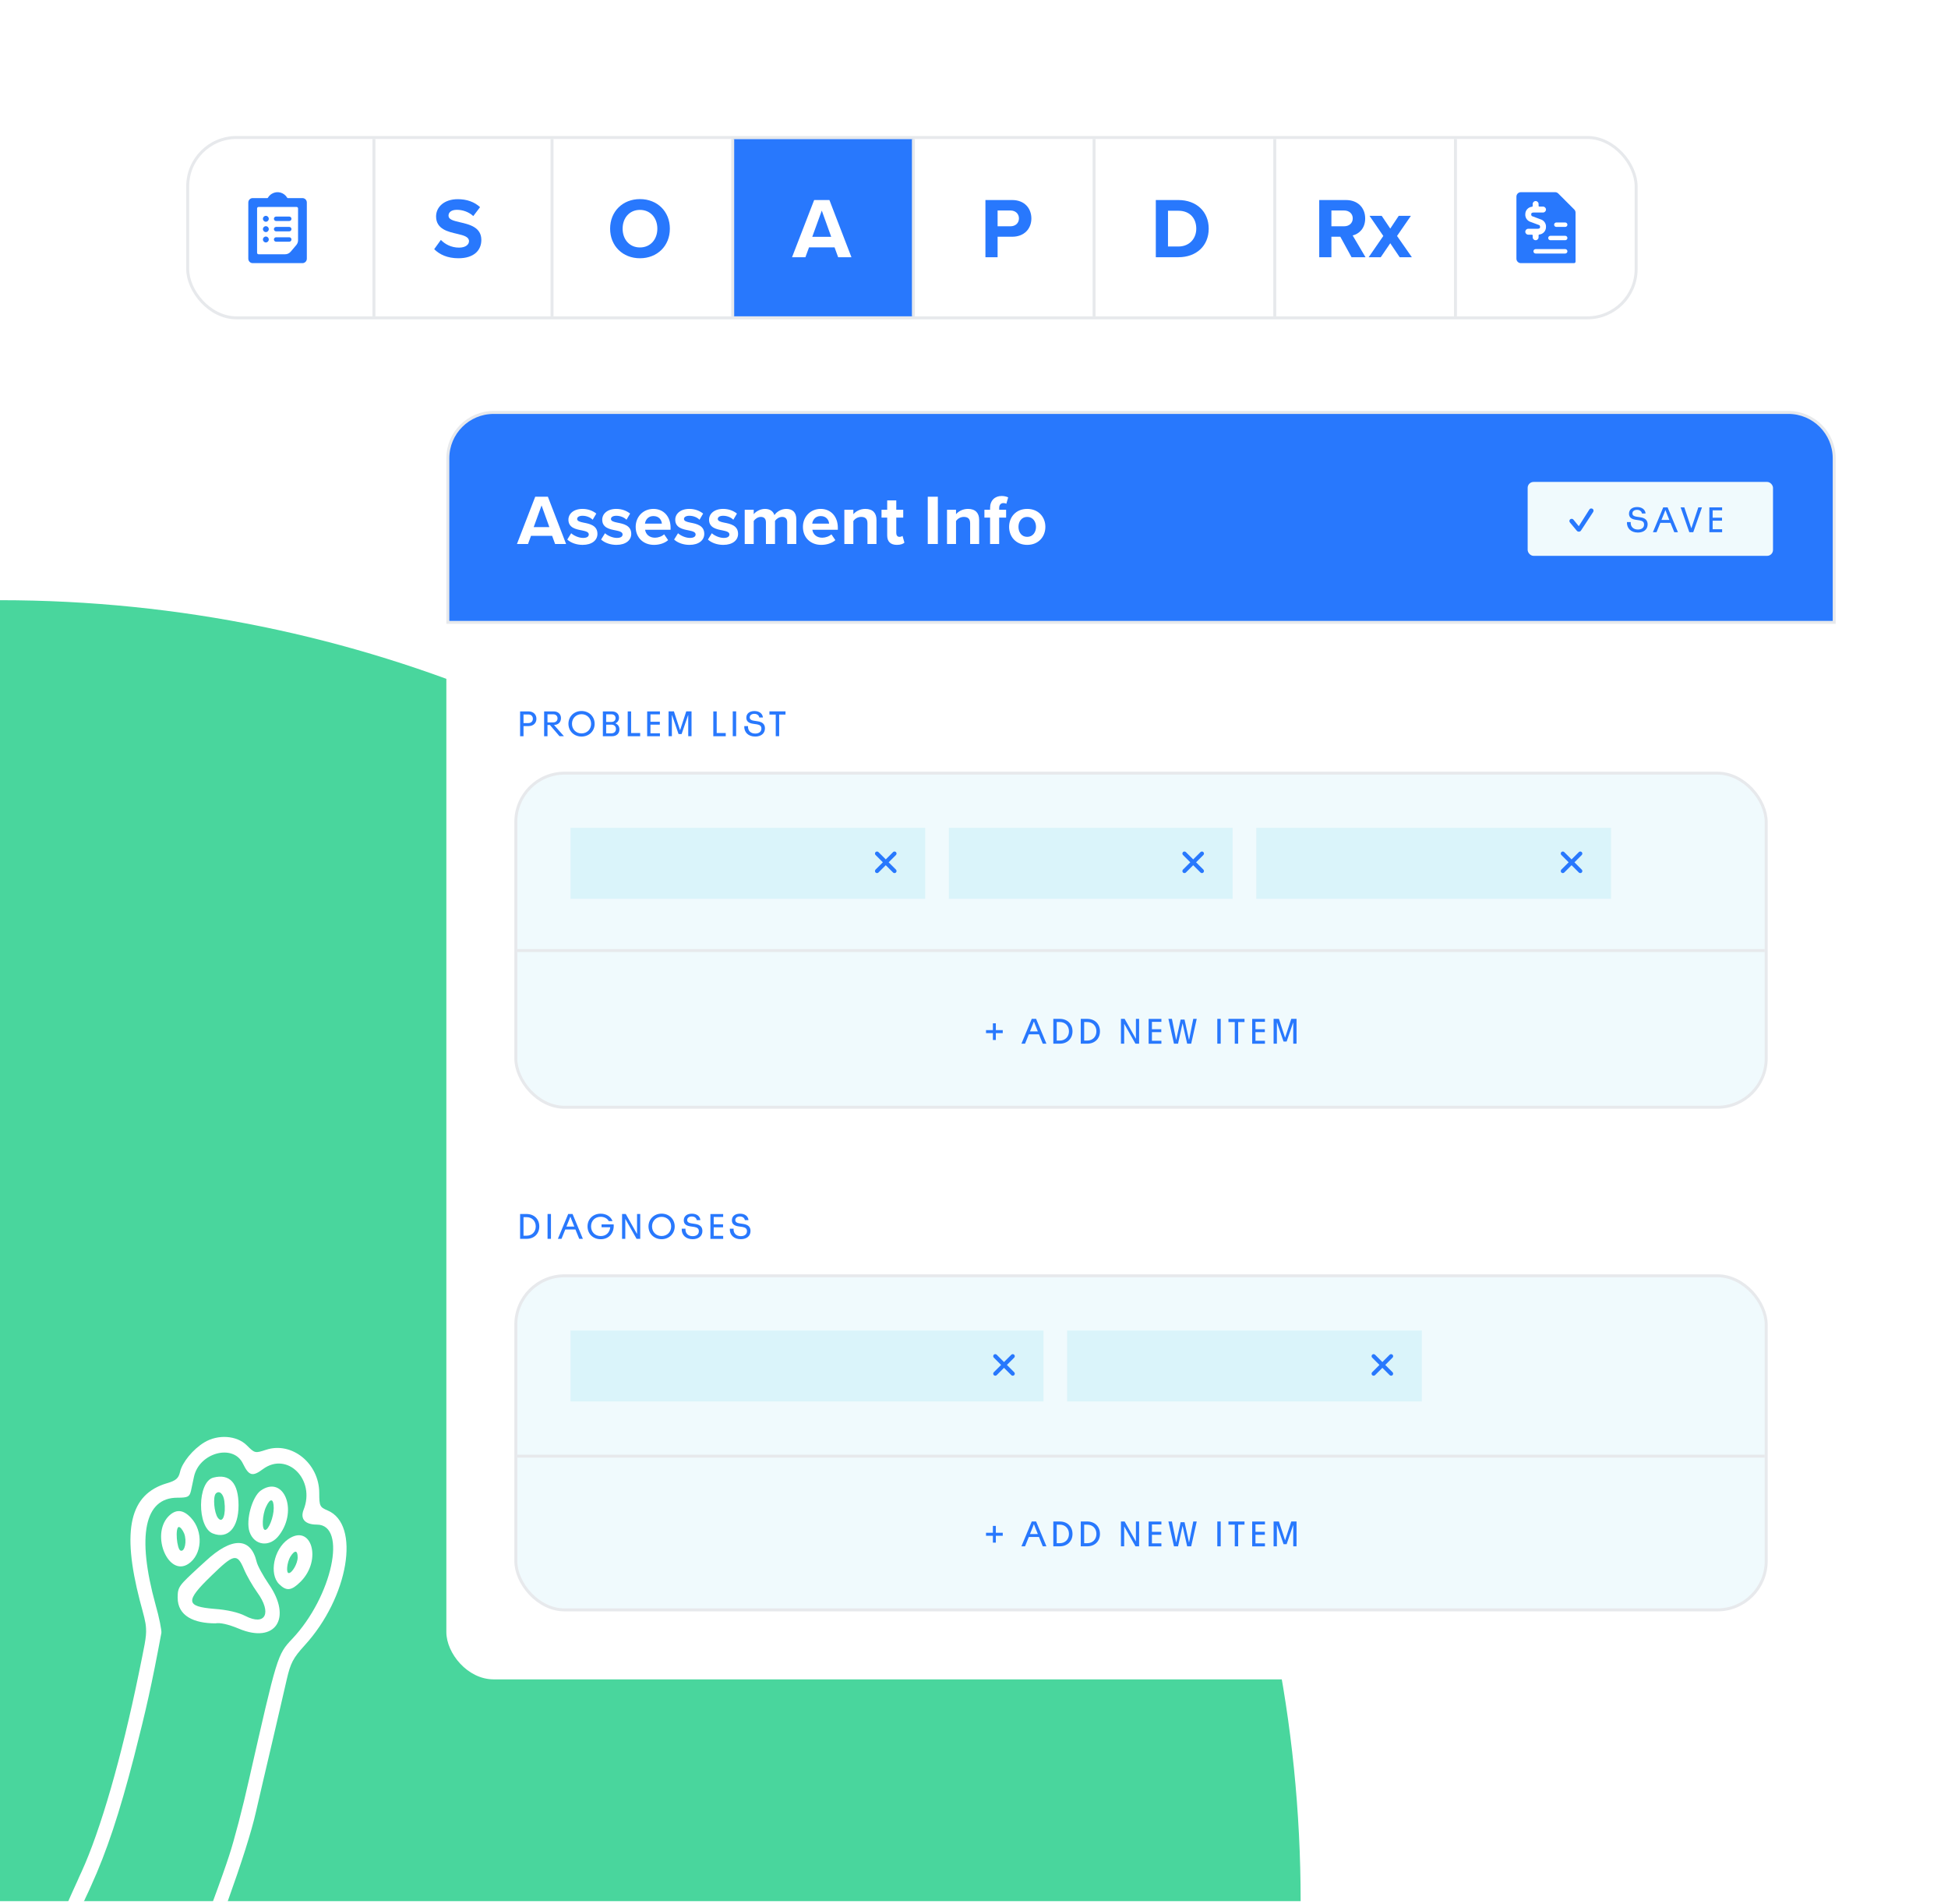<svg width="659" height="644" viewBox="0 0 659 644" fill="none" xmlns="http://www.w3.org/2000/svg">
<path d="M0 643H440V643C440 399.995 243.005 203 0 203V203L0 643Z" fill="#49D69D"/>
<g filter="url(#filter0_dd)">
<rect x="64" y="27" width="489" height="60" rx="16" fill="white"/>
<rect x="64" y="27" width="489" height="60" rx="16" fill="white"/>
<path d="M248 27H309V87H248V27Z" fill="#2878FD"/>
<path d="M146.886 64.274C148.713 66.101 151.381 67.348 155.093 67.348C160.313 67.348 162.836 64.68 162.836 61.142C162.836 56.85 158.776 55.893 155.586 55.168C153.353 54.646 151.729 54.24 151.729 52.935C151.729 51.775 152.715 50.963 154.571 50.963C156.456 50.963 158.544 51.63 160.11 53.08L162.401 50.064C160.487 48.295 157.935 47.367 154.861 47.367C150.308 47.367 147.524 49.977 147.524 53.196C147.524 57.517 151.584 58.387 154.745 59.112C156.978 59.634 158.66 60.127 158.66 61.577C158.66 62.679 157.558 63.752 155.296 63.752C152.628 63.752 150.511 62.563 149.148 61.142L146.886 64.274Z" fill="#2878FD"/>
<path d="M206.399 57.343C206.399 63.172 210.662 67.348 216.491 67.348C222.349 67.348 226.612 63.172 226.612 57.343C226.612 51.514 222.349 47.338 216.491 47.338C210.662 47.338 206.399 51.514 206.399 57.343ZM222.378 57.343C222.378 60.939 220.058 63.694 216.491 63.694C212.924 63.694 210.633 60.939 210.633 57.343C210.633 53.718 212.924 50.992 216.491 50.992C220.058 50.992 222.378 53.718 222.378 57.343Z" fill="#2878FD"/>
<path d="M283.545 67H288.04L280.587 47.657H275.425L267.943 67H272.467L273.685 63.665H282.327L283.545 67ZM278.006 51.224L281.196 60.098H274.787L278.006 51.224Z" fill="white"/>
<path d="M333.366 67H337.484V60.069H342.414C346.59 60.069 348.91 57.256 348.91 53.892C348.91 50.499 346.619 47.657 342.414 47.657H333.366V67ZM344.705 53.863C344.705 55.487 343.487 56.531 341.863 56.531H337.484V51.195H341.863C343.487 51.195 344.705 52.268 344.705 53.863Z" fill="#2878FD"/>
<path d="M391.006 67H398.633C404.694 67 408.899 63.172 408.899 57.343C408.899 51.514 404.694 47.657 398.633 47.657H391.006V67ZM395.124 63.375V51.282H398.633C402.606 51.282 404.694 53.921 404.694 57.343C404.694 60.62 402.461 63.375 398.633 63.375H395.124Z" fill="#2878FD"/>
<path d="M457.223 67H461.95L457.6 59.634C459.688 59.141 461.834 57.314 461.834 53.892C461.834 50.296 459.369 47.657 455.338 47.657H446.29V67H450.408V60.069H453.424L457.223 67ZM457.629 53.863C457.629 55.487 456.382 56.531 454.729 56.531H450.408V51.195H454.729C456.382 51.195 457.629 52.239 457.629 53.863ZM473.509 67H477.627L472.61 59.808L477.308 52.993H473.19L470.319 57.314L467.419 52.993H463.301L467.97 59.808L463.011 67H467.1L470.319 62.273L473.509 67Z" fill="#2878FD"/>
<path d="M532.561 50.854L527.146 45.439C526.864 45.159 526.483 45.001 526.086 45H514.5C513.672 45 513 45.672 513 46.5V67.5C513 68.328 513.672 69 514.5 69H532.5C532.776 69 533 68.776 533 68.5V51.914C533.001 51.516 532.843 51.135 532.561 50.854ZM520.817 56.183L517.447 54.923C516.505 54.474 515.932 53.496 516 52.455C515.991 51.145 516.984 50.044 518.289 49.92C518.411 49.901 518.5 49.796 518.5 49.673V49C518.5 48.448 518.948 48 519.5 48C520.052 48 520.5 48.448 520.5 49V49.625C520.5 49.763 520.612 49.875 520.75 49.875H522C522.552 49.875 523 50.323 523 50.875C523 51.427 522.552 51.875 522 51.875H518.875C518 51.875 518 52.311 518 52.455C517.984 52.675 518.049 52.892 518.183 53.067L521.553 54.327C522.497 54.777 523.07 55.757 523 56.8C523.006 58.109 522.014 59.206 520.711 59.33C520.589 59.349 520.5 59.454 520.5 59.577V60.25C520.5 60.802 520.052 61.25 519.5 61.25C518.948 61.25 518.5 60.802 518.5 60.25V59.625C518.5 59.487 518.388 59.375 518.25 59.375H517C516.448 59.375 516 58.927 516 58.375C516 57.823 516.448 57.375 517 57.375H520.125C521 57.375 521 56.939 521 56.795C521.016 56.575 520.951 56.358 520.817 56.183ZM529.5 59.75C529.914 59.75 530.25 60.086 530.25 60.5C530.25 60.914 529.914 61.25 529.5 61.25H524.5C524.086 61.25 523.75 60.914 523.75 60.5C523.75 60.086 524.086 59.75 524.5 59.75H529.5ZM525.75 56C525.75 55.586 526.086 55.25 526.5 55.25H529.5C529.914 55.25 530.25 55.586 530.25 56C530.25 56.414 529.914 56.75 529.5 56.75H526.5C526.086 56.75 525.75 56.414 525.75 56ZM529.5 64.25C529.914 64.25 530.25 64.586 530.25 65C530.25 65.414 529.914 65.75 529.5 65.75H519.5C519.086 65.75 518.75 65.414 518.75 65C518.75 64.586 519.086 64.25 519.5 64.25H529.5Z" fill="#2878FD"/>
<path d="M102.315 47H97.365C97.28 47 97.201 46.954 97.159 46.879C96.093 45.059 93.769 44.458 91.967 45.534C91.419 45.862 90.961 46.325 90.636 46.879C90.594 46.952 90.518 46.998 90.435 47H85.485C84.665 47 84 47.672 84 48.5V67.5C84 68.328 84.665 69 85.485 69H102.315C103.134 69 103.8 68.328 103.8 67.5V48.5C103.8 47.672 103.134 47 102.315 47ZM100.83 61.26C100.83 61.856 100.619 62.433 100.236 62.886L98.336 65.126C97.866 65.681 97.178 66 96.455 65.999H87.465C87.192 65.999 86.97 65.775 86.97 65.499V50.5C86.97 50.224 87.192 50 87.465 50H100.335C100.608 50 100.83 50.224 100.83 50.5V61.26ZM97.86 53.249H93.405C92.995 53.249 92.662 53.585 92.662 53.999C92.662 54.413 92.995 54.749 93.405 54.749H97.86C98.27 54.749 98.602 54.413 98.602 53.999C98.602 53.585 98.27 53.249 97.86 53.249ZM97.86 56.749H93.405C92.995 56.749 92.662 57.085 92.662 57.499C92.662 57.913 92.995 58.249 93.405 58.249H97.86C98.27 58.249 98.602 57.913 98.602 57.499C98.602 57.085 98.27 56.749 97.86 56.749ZM97.86 60.249H93.405C92.995 60.249 92.662 60.585 92.662 60.999C92.662 61.413 92.995 61.749 93.405 61.749H97.86C98.27 61.749 98.602 61.413 98.602 60.999C98.602 60.585 98.27 60.249 97.86 60.249ZM89.939 52.999C90.485 52.999 90.929 53.447 90.929 53.999C90.929 54.551 90.485 54.999 89.939 54.999C89.392 54.999 88.949 54.551 88.949 53.999C88.949 53.447 89.392 52.999 89.939 52.999ZM89.939 56.499C90.485 56.499 90.929 56.947 90.929 57.499C90.929 58.051 90.485 58.499 89.939 58.499C89.392 58.499 88.949 58.051 88.949 57.499C88.949 56.947 89.392 56.499 89.939 56.499ZM89.939 59.999C90.485 59.999 90.929 60.447 90.929 60.999C90.929 61.551 90.485 61.999 89.939 61.999C89.392 61.999 88.949 61.551 88.949 60.999C88.949 60.447 89.392 59.999 89.939 59.999Z" fill="#2878FD"/>
<line x1="186.75" y1="27" x2="186.75" y2="87" stroke="#E7E9EC"/>
<line x1="126.5" y1="27" x2="126.5" y2="87" stroke="#E7E9EC"/>
<line x1="247.875" y1="27" x2="247.875" y2="87" stroke="#E7E9EC"/>
<line x1="309" y1="27" x2="309" y2="87" stroke="#E7E9EC"/>
<line x1="370.125" y1="27" x2="370.125" y2="87" stroke="#E7E9EC"/>
<line x1="431.25" y1="27" x2="431.25" y2="87" stroke="#E7E9EC"/>
<line x1="492.375" y1="27" x2="492.375" y2="87" stroke="#E7E9EC"/>
<rect x="63.5" y="26.5" width="490" height="61" rx="16.5" stroke="#E7E9EC"/>
</g>
<g filter="url(#filter1_dd)">
<rect x="151" y="119" width="470" height="429" rx="16" fill="white"/>
<path d="M167 119.5H605C613.56 119.5 620.5 126.44 620.5 135V190.5H151.5V135C151.5 126.44 158.44 119.5 167 119.5Z" fill="#2878FD" stroke="#E7E9EC"/>
<path d="M187.792 164H191.512L185.344 147.992H181.072L174.88 164H178.624L179.632 161.24H186.784L187.792 164ZM183.208 150.944L185.848 158.288H180.544L183.208 150.944ZM191.91 162.488C193.134 163.616 195.078 164.288 197.094 164.288C200.31 164.288 202.11 162.68 202.11 160.568C202.11 157.688 199.446 157.16 197.454 156.776C196.158 156.512 195.246 156.248 195.246 155.528C195.246 154.856 195.966 154.448 197.07 154.448C198.486 154.448 199.806 155.048 200.502 155.792L201.726 153.704C200.574 152.792 199.014 152.12 197.046 152.12C193.998 152.12 192.294 153.824 192.294 155.768C192.294 158.528 194.862 159.008 196.854 159.392C198.174 159.656 199.182 159.944 199.182 160.76C199.182 161.48 198.558 161.936 197.238 161.936C195.798 161.936 194.07 161.144 193.23 160.352L191.91 162.488ZM203.348 162.488C204.572 163.616 206.516 164.288 208.532 164.288C211.748 164.288 213.548 162.68 213.548 160.568C213.548 157.688 210.884 157.16 208.892 156.776C207.596 156.512 206.684 156.248 206.684 155.528C206.684 154.856 207.404 154.448 208.508 154.448C209.924 154.448 211.244 155.048 211.94 155.792L213.164 153.704C212.012 152.792 210.452 152.12 208.484 152.12C205.436 152.12 203.732 153.824 203.732 155.768C203.732 158.528 206.3 159.008 208.292 159.392C209.612 159.656 210.62 159.944 210.62 160.76C210.62 161.48 209.996 161.936 208.676 161.936C207.236 161.936 205.508 161.144 204.668 160.352L203.348 162.488ZM215.049 158.192C215.049 161.912 217.713 164.288 221.241 164.288C223.041 164.288 224.865 163.736 226.017 162.68L224.673 160.712C223.929 161.432 222.657 161.864 221.577 161.864C219.609 161.864 218.433 160.64 218.241 159.176H226.857V158.504C226.857 154.712 224.505 152.12 221.049 152.12C217.521 152.12 215.049 154.832 215.049 158.192ZM221.049 154.544C223.065 154.544 223.833 156.008 223.905 157.112H218.193C218.337 155.96 219.153 154.544 221.049 154.544ZM228.051 162.488C229.275 163.616 231.219 164.288 233.235 164.288C236.451 164.288 238.251 162.68 238.251 160.568C238.251 157.688 235.587 157.16 233.595 156.776C232.299 156.512 231.387 156.248 231.387 155.528C231.387 154.856 232.107 154.448 233.211 154.448C234.627 154.448 235.947 155.048 236.643 155.792L237.867 153.704C236.715 152.792 235.155 152.12 233.187 152.12C230.139 152.12 228.435 153.824 228.435 155.768C228.435 158.528 231.003 159.008 232.995 159.392C234.315 159.656 235.323 159.944 235.323 160.76C235.323 161.48 234.699 161.936 233.379 161.936C231.939 161.936 230.211 161.144 229.371 160.352L228.051 162.488ZM239.488 162.488C240.712 163.616 242.656 164.288 244.672 164.288C247.888 164.288 249.688 162.68 249.688 160.568C249.688 157.688 247.024 157.16 245.032 156.776C243.736 156.512 242.824 156.248 242.824 155.528C242.824 154.856 243.544 154.448 244.648 154.448C246.064 154.448 247.384 155.048 248.08 155.792L249.304 153.704C248.152 152.792 246.592 152.12 244.624 152.12C241.576 152.12 239.872 153.824 239.872 155.768C239.872 158.528 242.44 159.008 244.432 159.392C245.752 159.656 246.76 159.944 246.76 160.76C246.76 161.48 246.136 161.936 244.816 161.936C243.376 161.936 241.648 161.144 240.808 160.352L239.488 162.488ZM266.31 164H269.382V155.624C269.382 153.248 268.11 152.12 265.974 152.12C264.198 152.12 262.662 153.176 261.99 154.232C261.558 152.912 260.478 152.12 258.774 152.12C256.998 152.12 255.462 153.224 254.982 153.92V152.408H251.934V164H254.982V156.2C255.438 155.552 256.326 154.832 257.382 154.832C258.63 154.832 259.11 155.6 259.11 156.68V164H262.182V156.176C262.614 155.552 263.502 154.832 264.582 154.832C265.83 154.832 266.31 155.6 266.31 156.68V164ZM271.627 158.192C271.627 161.912 274.291 164.288 277.819 164.288C279.619 164.288 281.443 163.736 282.595 162.68L281.251 160.712C280.507 161.432 279.235 161.864 278.155 161.864C276.187 161.864 275.011 160.64 274.819 159.176H283.435V158.504C283.435 154.712 281.083 152.12 277.627 152.12C274.099 152.12 271.627 154.832 271.627 158.192ZM277.627 154.544C279.643 154.544 280.411 156.008 280.483 157.112H274.771C274.915 155.96 275.731 154.544 277.627 154.544ZM293.461 164H296.509V155.816C296.509 153.56 295.285 152.12 292.741 152.12C290.845 152.12 289.429 153.032 288.685 153.92V152.408H285.637V164H288.685V156.2C289.189 155.504 290.125 154.832 291.325 154.832C292.621 154.832 293.461 155.384 293.461 156.992V164ZM303.423 164.288C304.695 164.288 305.511 163.952 305.967 163.544L305.319 161.24C305.151 161.408 304.719 161.576 304.263 161.576C303.591 161.576 303.207 161.024 303.207 160.304V155.072H305.559V152.408H303.207V149.24H300.135V152.408H298.215V155.072H300.135V161.12C300.135 163.184 301.287 164.288 303.423 164.288ZM313.857 164H317.265V147.992H313.857V164ZM328.195 164H331.243V155.816C331.243 153.56 330.019 152.12 327.475 152.12C325.579 152.12 324.163 153.032 323.419 153.92V152.408H320.371V164H323.419V156.2C323.923 155.504 324.859 154.832 326.059 154.832C327.355 154.832 328.195 155.384 328.195 156.992V164ZM334.942 164H338.014V155.072H340.366V152.408H338.014V151.832C338.014 150.728 338.59 150.152 339.454 150.152C339.814 150.152 340.174 150.224 340.438 150.392L341.062 148.232C340.51 147.944 339.718 147.752 338.854 147.752C336.574 147.752 334.942 149.264 334.942 151.784V152.408H333.022V155.072H334.942V164ZM347.497 164.288C351.337 164.288 353.641 161.504 353.641 158.192C353.641 154.904 351.337 152.12 347.497 152.12C343.681 152.12 341.377 154.904 341.377 158.192C341.377 161.504 343.681 164.288 347.497 164.288ZM347.497 161.576C345.601 161.576 344.545 160.016 344.545 158.192C344.545 156.392 345.601 154.832 347.497 154.832C349.393 154.832 350.473 156.392 350.473 158.192C350.473 160.016 349.393 161.576 347.497 161.576Z" fill="white"/>
<path d="M181.468 223.096C181.468 221.62 180.388 220.612 178.816 220.612H175.948V229.012H177.1V225.58H178.816C180.4 225.58 181.48 224.572 181.468 223.096ZM178.732 224.56H177.1V221.644H178.732C179.656 221.644 180.268 222.22 180.268 223.096C180.268 223.972 179.656 224.56 178.732 224.56ZM189.282 229H190.782L187.422 225.196C188.838 225.196 189.774 224.248 189.774 222.904C189.774 221.524 188.79 220.612 187.326 220.612H184.074V229.012H185.214V225.196H186.018L189.282 229ZM185.214 221.596H187.146C188.046 221.596 188.61 222.148 188.61 222.964C188.61 223.78 188.046 224.332 187.146 224.332H185.214V221.596ZM196.727 229.12C199.271 229.12 201.167 227.272 201.167 224.8C201.167 222.34 199.271 220.48 196.727 220.48C194.195 220.48 192.299 222.34 192.299 224.8C192.299 227.272 194.195 229.12 196.727 229.12ZM196.727 228.052C194.867 228.052 193.499 226.672 193.499 224.812C193.499 222.94 194.867 221.56 196.727 221.56C198.599 221.56 199.967 222.94 199.967 224.812C199.967 226.672 198.599 228.052 196.727 228.052ZM208.158 224.644V224.632C208.938 224.332 209.406 223.648 209.406 222.748C209.406 221.464 208.47 220.612 207.03 220.612H203.946V229.012H207.03C208.554 229.012 209.55 228.088 209.55 226.708C209.55 225.724 209.034 224.968 208.158 224.644ZM206.85 221.596C207.702 221.596 208.242 222.112 208.242 222.892C208.242 223.66 207.702 224.176 206.85 224.176H205.062V221.596H206.85ZM206.814 228.028H205.062V225.088H206.814C207.762 225.088 208.374 225.652 208.374 226.54C208.374 227.428 207.774 228.028 206.814 228.028ZM213.505 227.932V220.612H212.353V229.012H216.565V227.932H213.505ZM223.252 221.608V220.612H218.932V229.012H223.252V228.004H220.048V225.1H223.216V224.104H220.048V221.608H223.252ZM226.179 229H227.295V221.896H227.355L229.551 228.28H230.583L232.779 221.896H232.827V229H233.943V220.6H232.155L230.091 226.9H230.043L227.979 220.6H226.179V229ZM242.458 227.932V220.612H241.306V229.012H245.518V227.932H242.458ZM247.885 229H249.037V220.6H247.885V229ZM255.479 229.12C257.519 229.12 258.779 228.016 258.779 226.348C258.779 224.98 257.963 224.188 256.331 223.96L254.999 223.756C254.147 223.624 253.631 223.312 253.631 222.64C253.631 221.908 254.267 221.44 255.167 221.44C256.091 221.44 256.727 221.896 256.871 222.676L258.095 222.664C257.951 221.32 256.847 220.492 255.215 220.492C253.535 220.492 252.479 221.368 252.479 222.748C252.479 223.888 253.199 224.56 254.687 224.788L256.079 224.992C257.051 225.16 257.579 225.544 257.579 226.42C257.579 227.44 256.787 228.1 255.503 228.1C253.943 228.1 252.947 227.128 253.055 225.58H251.783C251.675 227.656 253.139 229.12 255.479 229.12ZM265.733 220.6H260.297V221.68H262.433V229H263.585V221.68H265.733V220.6Z" fill="#2878FD"/>
<rect x="174.5" y="241.5" width="423" height="113" rx="16.5" fill="#F0FAFD"/>
<rect opacity="0.35" x="193" y="260" width="120" height="24" fill="#B3E7F3"/>
<path d="M296.188 274.126C295.942 274.376 295.929 274.838 296.197 275.102C296.465 275.37 296.922 275.361 297.173 275.11L299.651 272.632L302.125 275.106C302.385 275.37 302.833 275.365 303.097 275.097C303.365 274.834 303.365 274.385 303.105 274.126L300.631 271.652L303.105 269.173C303.365 268.914 303.365 268.466 303.097 268.202C302.833 267.934 302.385 267.934 302.125 268.193L299.651 270.667L297.173 268.189C296.922 267.943 296.461 267.93 296.197 268.198C295.934 268.466 295.942 268.923 296.188 269.173L298.667 271.652L296.188 274.126Z" fill="#2878FD"/>
<rect opacity="0.35" x="321" y="260" width="96" height="24" fill="#B3E7F3"/>
<path d="M400.188 274.126C399.942 274.376 399.929 274.838 400.197 275.102C400.465 275.37 400.922 275.361 401.173 275.11L403.651 272.632L406.125 275.106C406.385 275.37 406.833 275.365 407.097 275.097C407.365 274.834 407.365 274.385 407.105 274.126L404.631 271.652L407.105 269.173C407.365 268.914 407.365 268.466 407.097 268.202C406.833 267.934 406.385 267.934 406.125 268.193L403.651 270.667L401.173 268.189C400.922 267.943 400.461 267.93 400.197 268.198C399.934 268.466 399.942 268.923 400.188 269.173L402.667 271.652L400.188 274.126Z" fill="#2878FD"/>
<rect opacity="0.35" x="425" y="260" width="120" height="24" fill="#B3E7F3"/>
<path d="M528.188 274.126C527.942 274.376 527.929 274.838 528.197 275.102C528.465 275.37 528.922 275.361 529.173 275.11L531.651 272.632L534.125 275.106C534.385 275.37 534.833 275.365 535.097 275.097C535.365 274.834 535.365 274.385 535.105 274.126L532.631 271.652L535.105 269.173C535.365 268.914 535.365 268.466 535.097 268.202C534.833 267.934 534.385 267.934 534.125 268.193L531.651 270.667L529.173 268.189C528.922 267.943 528.461 267.93 528.197 268.198C527.934 268.466 527.942 268.923 528.188 269.173L530.667 271.652L528.188 274.126Z" fill="#2878FD"/>
<rect x="174.5" y="241.5" width="423" height="113" rx="16.5" stroke="#E7E9EC"/>
<line x1="175" y1="301.5" x2="597" y2="301.5" stroke="#E7E9EC"/>
<path d="M339.228 328.416H336.888V326.1H335.892V328.416H333.564V329.424H335.892V331.752H336.888V329.424H339.228V328.416ZM352.767 333H354.003L350.511 324.6H349.035L345.543 333H346.767L348.051 329.832H351.483L352.767 333ZM349.311 326.676C349.455 326.316 349.611 325.908 349.731 325.572H349.803C349.923 325.908 350.079 326.316 350.211 326.664L351.099 328.848H348.435L349.311 326.676ZM358.517 324.6H356.333V333H358.517C361.073 333 362.825 331.296 362.825 328.8C362.825 326.316 361.073 324.6 358.517 324.6ZM358.505 331.944H357.485V325.668H358.505C360.341 325.668 361.625 326.952 361.625 328.8C361.625 330.66 360.341 331.944 358.505 331.944ZM367.803 324.6H365.619V333H367.803C370.359 333 372.111 331.296 372.111 328.8C372.111 326.316 370.359 324.6 367.803 324.6ZM367.791 331.944H366.771V325.668H367.791C369.627 325.668 370.911 326.952 370.911 328.8C370.911 330.66 369.627 331.944 367.791 331.944ZM379.211 333H380.303V326.316L380.339 326.304L384.119 333H385.355V324.6H384.275V331.296L384.239 331.308L380.459 324.6H379.211V333ZM392.898 325.608V324.612H388.578V333.012H392.898V332.004H389.694V329.1H392.862V328.104H389.694V325.608H392.898ZM397.149 333H398.529L400.041 326.148H400.077L401.613 333H402.969L404.853 324.6H403.677L402.261 331.668H402.225L400.725 324.84H399.405L397.917 331.668H397.881L396.453 324.6H395.265L397.149 333ZM411.807 333H412.959V324.6H411.807V333ZM421.014 324.6H415.578V325.68H417.714V333H418.866V325.68H421.014V324.6ZM427.926 325.608V324.612H423.606V333.012H427.926V332.004H424.722V329.1H427.89V328.104H424.722V325.608H427.926ZM430.853 333H431.969V325.896H432.029L434.225 332.28H435.257L437.453 325.896H437.501V333H438.617V324.6H436.829L434.765 330.9H434.717L432.653 324.6H430.853V333Z" fill="#2878FD"/>
<rect x="174.5" y="411.5" width="423" height="113" rx="16.5" fill="#F0FAFD"/>
<rect opacity="0.35" x="193" y="430" width="160" height="24" fill="#B3E7F3"/>
<path d="M336.188 444.126C335.942 444.376 335.929 444.838 336.197 445.102C336.465 445.37 336.922 445.361 337.173 445.11L339.651 442.632L342.125 445.106C342.385 445.37 342.833 445.365 343.097 445.097C343.365 444.834 343.365 444.385 343.105 444.126L340.631 441.652L343.105 439.173C343.365 438.914 343.365 438.466 343.097 438.202C342.833 437.934 342.385 437.934 342.125 438.193L339.651 440.667L337.173 438.189C336.922 437.943 336.461 437.93 336.197 438.198C335.934 438.466 335.942 438.923 336.188 439.173L338.667 441.652L336.188 444.126Z" fill="#2878FD"/>
<rect opacity="0.35" x="361" y="430" width="120" height="24" fill="#B3E7F3"/>
<path d="M464.188 444.126C463.942 444.376 463.929 444.838 464.197 445.102C464.465 445.37 464.922 445.361 465.173 445.11L467.651 442.632L470.125 445.106C470.385 445.37 470.833 445.365 471.097 445.097C471.365 444.834 471.365 444.385 471.105 444.126L468.631 441.652L471.105 439.173C471.365 438.914 471.365 438.466 471.097 438.202C470.833 437.934 470.385 437.934 470.125 438.193L467.651 440.667L465.173 438.189C464.922 437.943 464.461 437.93 464.197 438.198C463.934 438.466 463.942 438.923 464.188 439.173L466.667 441.652L464.188 444.126Z" fill="#2878FD"/>
<rect x="174.5" y="411.5" width="423" height="113" rx="16.5" stroke="#E7E9EC"/>
<line x1="175" y1="472.5" x2="597" y2="472.5" stroke="#E7E9EC"/>
<path d="M339.228 498.416H336.888V496.1H335.892V498.416H333.564V499.424H335.892V501.752H336.888V499.424H339.228V498.416ZM352.767 503H354.003L350.511 494.6H349.035L345.543 503H346.767L348.051 499.832H351.483L352.767 503ZM349.311 496.676C349.455 496.316 349.611 495.908 349.731 495.572H349.803C349.923 495.908 350.079 496.316 350.211 496.664L351.099 498.848H348.435L349.311 496.676ZM358.517 494.6H356.333V503H358.517C361.073 503 362.825 501.296 362.825 498.8C362.825 496.316 361.073 494.6 358.517 494.6ZM358.505 501.944H357.485V495.668H358.505C360.341 495.668 361.625 496.952 361.625 498.8C361.625 500.66 360.341 501.944 358.505 501.944ZM367.803 494.6H365.619V503H367.803C370.359 503 372.111 501.296 372.111 498.8C372.111 496.316 370.359 494.6 367.803 494.6ZM367.791 501.944H366.771V495.668H367.791C369.627 495.668 370.911 496.952 370.911 498.8C370.911 500.66 369.627 501.944 367.791 501.944ZM379.211 503H380.303V496.316L380.339 496.304L384.119 503H385.355V494.6H384.275V501.296L384.239 501.308L380.459 494.6H379.211V503ZM392.898 495.608V494.612H388.578V503.012H392.898V502.004H389.694V499.1H392.862V498.104H389.694V495.608H392.898ZM397.149 503H398.529L400.041 496.148H400.077L401.613 503H402.969L404.853 494.6H403.677L402.261 501.668H402.225L400.725 494.84H399.405L397.917 501.668H397.881L396.453 494.6H395.265L397.149 503ZM411.807 503H412.959V494.6H411.807V503ZM421.014 494.6H415.578V495.68H417.714V503H418.866V495.68H421.014V494.6ZM427.926 495.608V494.612H423.606V503.012H427.926V502.004H424.722V499.1H427.89V498.104H424.722V495.608H427.926ZM430.853 503H431.969V495.896H432.029L434.225 502.28H435.257L437.453 495.896H437.501V503H438.617V494.6H436.829L434.765 500.9H434.717L432.653 494.6H430.853V503Z" fill="#2878FD"/>
<path d="M178.132 390.6H175.948V399H178.132C180.688 399 182.44 397.296 182.44 394.8C182.44 392.316 180.688 390.6 178.132 390.6ZM178.12 397.944H177.1V391.668H178.12C179.956 391.668 181.24 392.952 181.24 394.8C181.24 396.66 179.956 397.944 178.12 397.944ZM185.234 399H186.386V390.6H185.234V399ZM195.951 399H197.187L193.695 390.6H192.219L188.727 399H189.951L191.235 395.832H194.667L195.951 399ZM192.495 392.676C192.639 392.316 192.795 391.908 192.915 391.572H192.987C193.107 391.908 193.263 392.316 193.395 392.664L194.283 394.848H191.619L192.495 392.676ZM207.605 394.116H203.501V395.088H206.441C206.261 396.9 205.025 398.064 203.237 398.064C201.293 398.064 199.949 396.696 199.949 394.788C199.949 392.868 201.317 391.548 203.201 391.548C204.449 391.548 205.481 392.136 205.937 393H207.209C206.681 391.5 205.121 390.492 203.201 390.492C200.657 390.492 198.761 392.28 198.761 394.8C198.761 397.32 200.633 399.132 203.225 399.132C205.985 399.132 207.833 397.056 207.605 394.116ZM210.443 399H211.535V392.316L211.571 392.304L215.351 399H216.587V390.6H215.507V397.296L215.471 397.308L211.691 390.6H210.443V399ZM223.811 399.12C226.355 399.12 228.251 397.272 228.251 394.8C228.251 392.34 226.355 390.48 223.811 390.48C221.279 390.48 219.383 392.34 219.383 394.8C219.383 397.272 221.279 399.12 223.811 399.12ZM223.811 398.052C221.951 398.052 220.583 396.672 220.583 394.812C220.583 392.94 221.951 391.56 223.811 391.56C225.683 391.56 227.051 392.94 227.051 394.812C227.051 396.672 225.683 398.052 223.811 398.052ZM234.32 399.12C236.36 399.12 237.62 398.016 237.62 396.348C237.62 394.98 236.804 394.188 235.172 393.96L233.84 393.756C232.988 393.624 232.472 393.312 232.472 392.64C232.472 391.908 233.108 391.44 234.008 391.44C234.932 391.44 235.568 391.896 235.712 392.676L236.936 392.664C236.792 391.32 235.688 390.492 234.056 390.492C232.376 390.492 231.32 391.368 231.32 392.748C231.32 393.888 232.04 394.56 233.528 394.788L234.92 394.992C235.892 395.16 236.42 395.544 236.42 396.42C236.42 397.44 235.628 398.1 234.344 398.1C232.784 398.1 231.788 397.128 231.896 395.58H230.624C230.516 397.656 231.98 399.12 234.32 399.12ZM244.648 391.608V390.612H240.328V399.012H244.648V398.004H241.444V395.1H244.612V394.104H241.444V391.608H244.648ZM250.595 399.12C252.635 399.12 253.895 398.016 253.895 396.348C253.895 394.98 253.079 394.188 251.447 393.96L250.115 393.756C249.263 393.624 248.747 393.312 248.747 392.64C248.747 391.908 249.383 391.44 250.283 391.44C251.207 391.44 251.843 391.896 251.987 392.676L253.211 392.664C253.067 391.32 251.963 390.492 250.331 390.492C248.651 390.492 247.595 391.368 247.595 392.748C247.595 393.888 248.315 394.56 249.803 394.788L251.195 394.992C252.167 395.16 252.695 395.544 252.695 396.42C252.695 397.44 251.903 398.1 250.619 398.1C249.059 398.1 248.063 397.128 248.171 395.58H246.899C246.791 397.656 248.255 399.12 250.595 399.12Z" fill="#2878FD"/>
<rect x="516.801" y="143" width="83" height="25" rx="2" fill="#F0FAFD"/>
<path d="M534.112 159.822C534.42 159.822 534.662 159.703 534.829 159.457L538.92 153.221C539.039 153.041 539.087 152.87 539.087 152.711C539.087 152.285 538.762 151.969 538.322 151.969C538.023 151.969 537.834 152.079 537.65 152.364L534.095 157.972L532.293 155.761C532.126 155.559 531.941 155.471 531.687 155.471C531.243 155.471 530.922 155.788 530.922 156.218C530.922 156.412 530.979 156.579 531.146 156.768L533.414 159.492C533.603 159.716 533.822 159.822 534.112 159.822Z" fill="#2878FD"/>
<path d="M554.085 160.12C556.125 160.12 557.385 159.016 557.385 157.348C557.385 155.98 556.569 155.188 554.937 154.96L553.605 154.756C552.753 154.624 552.237 154.312 552.237 153.64C552.237 152.908 552.873 152.44 553.773 152.44C554.697 152.44 555.333 152.896 555.477 153.676L556.701 153.664C556.557 152.32 555.453 151.492 553.821 151.492C552.141 151.492 551.085 152.368 551.085 153.748C551.085 154.888 551.805 155.56 553.293 155.788L554.685 155.992C555.657 156.16 556.185 156.544 556.185 157.42C556.185 158.44 555.393 159.1 554.109 159.1C552.549 159.1 551.553 158.128 551.661 156.58H550.389C550.281 158.656 551.745 160.12 554.085 160.12ZM566.4 160H567.636L564.144 151.6H562.668L559.176 160H560.4L561.684 156.832H565.116L566.4 160ZM562.944 153.676C563.088 153.316 563.244 152.908 563.364 152.572H563.436C563.556 152.908 563.712 153.316 563.844 153.664L564.732 155.848H562.068L562.944 153.676ZM574.536 151.6L572.196 158.632H572.148L569.796 151.6H568.548L571.488 160H572.82L575.772 151.6H574.536ZM582.587 152.608V151.612H578.267V160.012H582.587V159.004H579.383V156.1H582.551V155.104H579.383V152.608H582.587Z" fill="#2878FD"/>
</g>
<path fill-rule="evenodd" clip-rule="evenodd" d="M72 518.654C66.6 516.554 66.7 501.154 72.2 499.754C77.7 498.354 80.7 501.554 80.7 509.154C80.7 516.754 77.1 520.654 72 518.654ZM73.7 513.354C75.3 515.454 76.5 512.454 75.9 507.754C75.6 505.254 74.2 503.954 73 505.154C72 506.254 72.4 511.554 73.7 513.354Z" fill="white"/>
<path fill-rule="evenodd" clip-rule="evenodd" d="M84.4 518.055C83.1 514.155 85.3 506.255 88.2 504.155C95.9 498.755 100.9 510.655 94.5 519.155C91.4 523.455 86 522.855 84.4 518.055ZM89.7 517.455C90.9 517.455 92.6 513.055 92.6 510.055C92.6 506.755 91.4 506.555 90 509.655C88.7 512.355 88.5 517.455 89.7 517.455Z" fill="white"/>
<path fill-rule="evenodd" clip-rule="evenodd" d="M63.7 528.955C57 533.355 51 519.355 56.9 512.955C59.4 510.355 61.9 510.455 64.6 513.355C68.9 517.955 68.4 525.855 63.7 528.955ZM61.1 524.455C62.5 524.955 63.3 521.255 62.3 518.655C61.8 517.455 61 516.455 60.5 516.455C59.2 516.555 59.8 524.055 61.1 524.455Z" fill="white"/>
<path fill-rule="evenodd" clip-rule="evenodd" d="M94.4 535.755C91 532.355 92.6 524.055 97.4 520.655C105.3 515.055 109.1 527.555 101.7 534.955C98.6 538.055 96.9 538.255 94.4 535.755ZM97.7 532.055C98.8 532.055 100.7 528.855 100.7 526.755C100.7 524.255 99.7 524.155 98.2 526.555C97.1 528.455 96.7 532.055 97.7 532.055Z" fill="white"/>
<path fill-rule="evenodd" clip-rule="evenodd" d="M67.3 530.054C68 529.454 68.7 528.754 69.5 528.054C78.4 519.754 84.8 519.854 86.8 528.154C87.1 529.554 89 532.954 90.9 535.754C99 547.354 93.1 556.054 80.8 550.854C77.2 549.354 74.4 548.754 72.9 549.054C65.6 549.054 60.1 546.554 60.1 540.354C60.1 536.654 60.6 536.254 67.3 530.054ZM87 538.554C85.5 536.454 83.4 532.854 82.5 530.654C80.2 525.254 79.1 525.554 71.5 532.954C62.6 541.554 62.8 543.354 72.5 544.154C76.8 544.454 80.7 545.354 83 546.554C89.8 550.054 92.1 545.554 87 538.554Z" fill="white"/>
<path d="M28.2 643.455C28.5 642.855 28.8 642.255 29 641.755C29.7 640.255 30.4 638.855 30.8 637.855C36.1 626.255 40.4 613.255 45.3 594.355C49.5 577.955 51.3 569.955 54.6 552.255C54.7 551.455 53.9 547.155 52.6 542.655C46.2 519.355 48.9 506.555 60 506.555C63.6 506.555 64.1 506.255 64.6 504.255C64.9 502.955 65.3 500.855 65.6 499.555C67.3 491.355 78.9 488.155 82.2 495.055C84.2 499.155 85.4 499.555 89 496.855C97.2 490.855 106.8 500.455 102.7 510.655C101.5 513.755 103.2 515.655 107.2 515.655C117.6 515.655 112.4 539.955 98.9 554.255C93.8 559.655 93.8 559.855 84.2 602.055C82.2 611.055 79.2 622.555 77.5 627.655C76.5 630.755 74.5 636.455 71.9 643.455H76.9C81.7 630.055 85.1 619.455 86.6 612.755C87.8 607.355 90.4 596.555 92.2 588.755C94 580.955 96.2 571.655 97 568.055C98.3 562.455 99.1 560.855 103.1 556.455C117.9 540.255 122.1 515.555 110.8 510.855C108.2 509.755 108 509.355 108 504.955C108 494.955 98.7 487.455 90 490.355C86.3 491.555 86.2 491.555 83.5 488.855C80.1 485.455 73.7 485.055 69.1 487.855C65.3 490.155 61.6 494.655 60.9 497.855C60.4 499.955 59.6 500.755 56.5 501.655C43.9 505.355 41.1 517.355 47.3 541.355C48.6 546.255 49.3 548.455 49.4 550.755C49.6 553.755 48.8 556.855 46.9 566.255C41.1 594.455 34 619.055 27.6 633.055C27.1 634.155 26.6 635.155 26.2 636.155C24.8 639.155 23.8 641.455 23 643.255H28.2V643.455Z" fill="white"/>
<defs>
<filter id="filter0_dd" x="25" y="0" width="567" height="138" filterUnits="userSpaceOnUse" color-interpolation-filters="sRGB">
<feFlood flood-opacity="0" result="BackgroundImageFix"/>
<feColorMatrix in="SourceAlpha" type="matrix" values="0 0 0 0 0 0 0 0 0 0 0 0 0 0 0 0 0 0 127 0"/>
<feMorphology radius="4" operator="erode" in="SourceAlpha" result="effect1_dropShadow"/>
<feOffset dy="12"/>
<feGaussianBlur stdDeviation="21"/>
<feColorMatrix type="matrix" values="0 0 0 0 0.157 0 0 0 0 0.471 0 0 0 0 0.992 0 0 0 0.12 0"/>
<feBlend mode="normal" in2="BackgroundImageFix" result="effect1_dropShadow"/>
<feColorMatrix in="SourceAlpha" type="matrix" values="0 0 0 0 0 0 0 0 0 0 0 0 0 0 0 0 0 0 127 0"/>
<feMorphology radius="6" operator="erode" in="SourceAlpha" result="effect2_dropShadow"/>
<feOffset dy="8"/>
<feGaussianBlur stdDeviation="9"/>
<feColorMatrix type="matrix" values="0 0 0 0 0.157 0 0 0 0 0.471 0 0 0 0 0.992 0 0 0 0.12 0"/>
<feBlend mode="normal" in2="effect1_dropShadow" result="effect2_dropShadow"/>
<feBlend mode="normal" in="SourceGraphic" in2="effect2_dropShadow" result="shape"/>
</filter>
<filter id="filter1_dd" x="113" y="93" width="546" height="505" filterUnits="userSpaceOnUse" color-interpolation-filters="sRGB">
<feFlood flood-opacity="0" result="BackgroundImageFix"/>
<feColorMatrix in="SourceAlpha" type="matrix" values="0 0 0 0 0 0 0 0 0 0 0 0 0 0 0 0 0 0 127 0"/>
<feMorphology radius="4" operator="erode" in="SourceAlpha" result="effect1_dropShadow"/>
<feOffset dy="12"/>
<feGaussianBlur stdDeviation="21"/>
<feColorMatrix type="matrix" values="0 0 0 0 0.071 0 0 0 0 0.176 0 0 0 0 0.435 0 0 0 0.12 0"/>
<feBlend mode="normal" in2="BackgroundImageFix" result="effect1_dropShadow"/>
<feColorMatrix in="SourceAlpha" type="matrix" values="0 0 0 0 0 0 0 0 0 0 0 0 0 0 0 0 0 0 127 0"/>
<feMorphology radius="6" operator="erode" in="SourceAlpha" result="effect2_dropShadow"/>
<feOffset dy="8"/>
<feGaussianBlur stdDeviation="9"/>
<feColorMatrix type="matrix" values="0 0 0 0 0.071 0 0 0 0 0.176 0 0 0 0 0.435 0 0 0 0.12 0"/>
<feBlend mode="normal" in2="effect1_dropShadow" result="effect2_dropShadow"/>
<feBlend mode="normal" in="SourceGraphic" in2="effect2_dropShadow" result="shape"/>
</filter>
</defs>
</svg>
